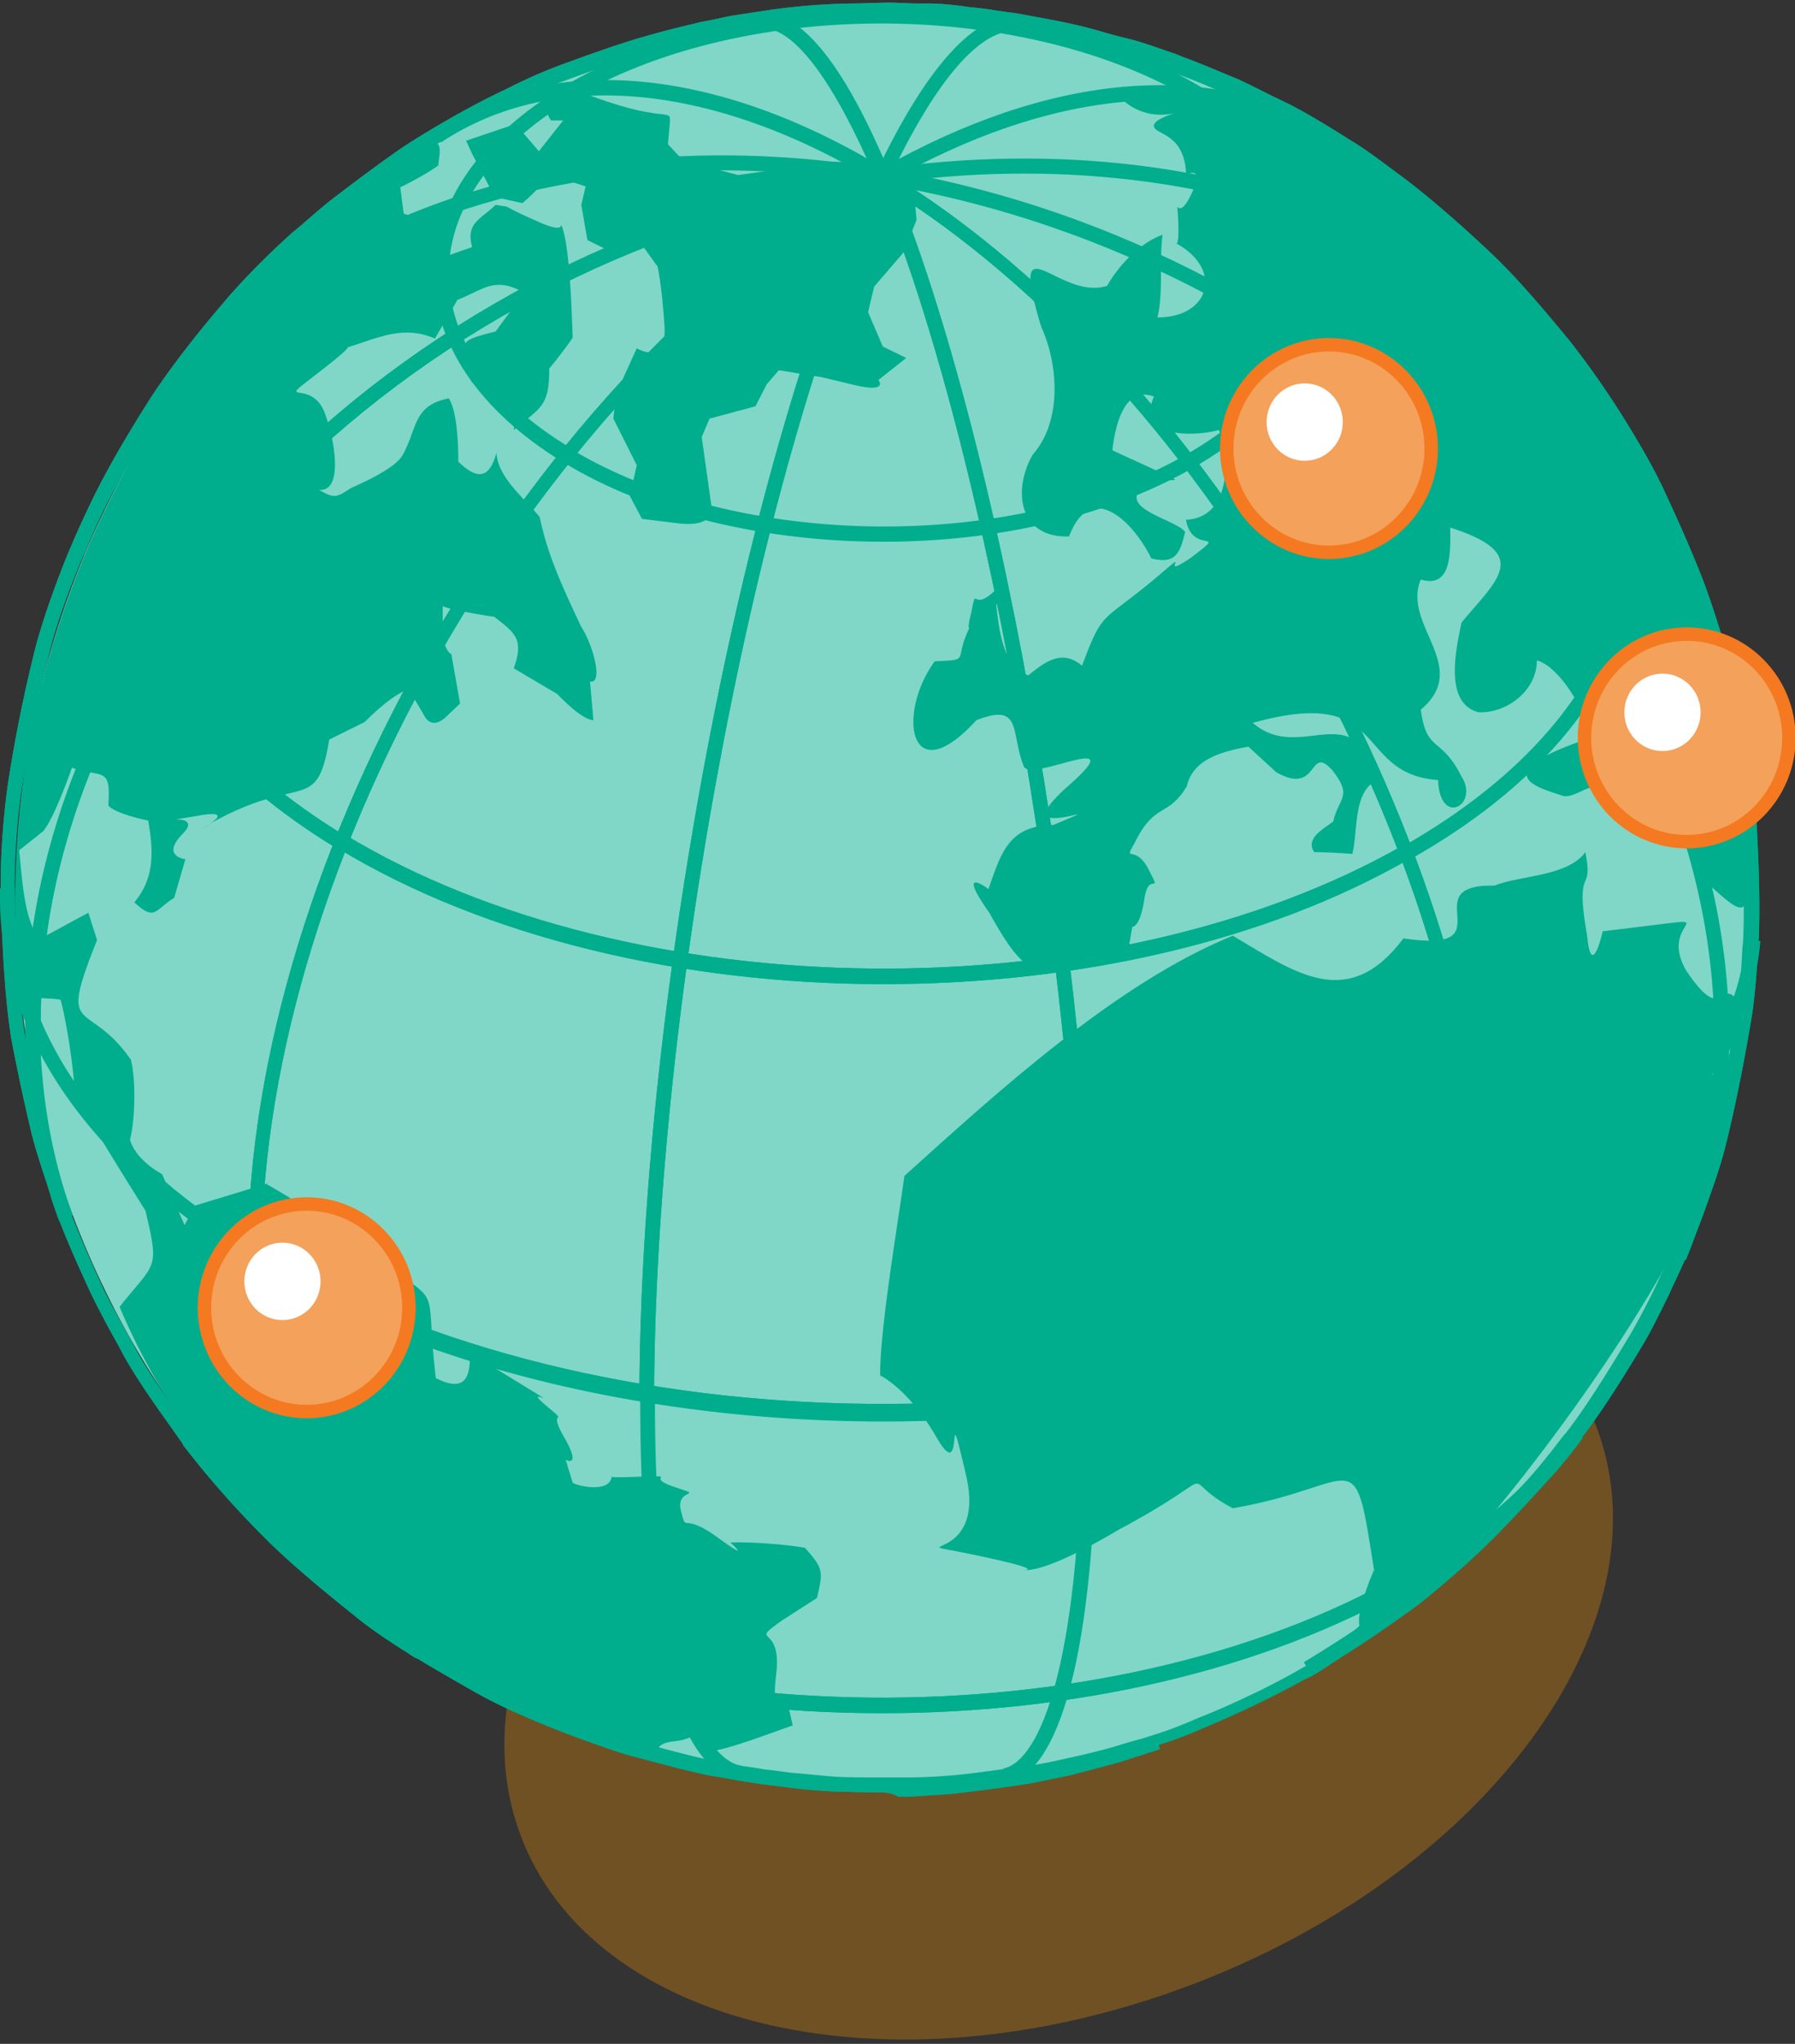 <?xml version="1.0" encoding="UTF-8"?> <svg xmlns="http://www.w3.org/2000/svg" width="58" height="66" fill="none"><rect width="100%" height="100%" fill="#333333" stroke="none"/><g clip-path="url(#a)"><path fill="#FF9801" d="M38.362 64.142c9.62-3.59 15.558-11.63 13.263-17.96s-11.953-8.55-21.573-4.961c-9.62 3.59-15.557 11.63-13.262 17.96s11.953 8.551 21.572 4.961Z" opacity=".3"></path><path fill="#80D7C7" d="M28.637 57.593c15.537 0 28.132-12.778 28.132-28.54C56.77 13.288 44.174.51 28.637.51S.505 13.289.505 29.052 13.1 57.593 28.637 57.593Z"></path><path fill="#00AE8E" d="m29.449 5.254.167 1.846-.42 1.05-.951 1.108-.196.824.476 1.107.756.37-.896.71s.336.425-.756.17l-1.064-.256-1.4-.227-.391.454-.364.71-1.484.398-.252.596.336 2.386s-.028.54-1.12.397l-1.147-.142-.392-.738.224-.994-.756-1.505.084-.795.672-1.477s.98.596.896-.71c-.084-1.335-.224-1.931-.224-1.931l-.7-.966-.644.568-.923-.454-.197-1.136.14-.597s-1.287-.454-1.343-.227c-.056.227-.7.767-.7.767l-.896-.199-.727-1.391-.197-.426 1.596-.54.756.88.784-.994h-.392s-1.092-1.675 1.371-.766c2.464.908 2.52.284 2.464.908l-.056.625.504.54 1.763.454 3.051-.426 2.548.029Z"></path><path fill="#00AE8E" d="M25.082 54.044c-.196 1.647.308.681.308.681l.224.994c-.448.142-2.464.938-2.828.824l-.168-.398c-.167-.397 0 0-.84.085-.56.057-.587.313-.531.455C13.829 54.527 6.859 49.33 3.864 42.2c1.175-1.477 1.287-1.164.84-3.095-.56-.909-1.848-2.925-2.296-3.863-.028-.766-.252-2.215-.448-2.953-.112-.057-1.12-.057-1.287-.114-1.26-10.962 4.17-21.98 13.408-27.575.224.085.084.54.084.738-.252.199-.924.568-1.232.71l.112.852c.644.199.868.284 1.428-.142-.056.34-.14 1.164-.028 1.505l.812-.284c-.224-.795.307-.909.755-1.363.672.114-.056-.085 1.372.54.56.255.728.227.756.113.28.653.336 2.925.364 3.635-.168.256-.56.767-.756.994 0 1.25-.28 1.25-1.148 1.988l.056-.54-1.427-1.022c-.14-1.278-.7-1.25.783-1.619l.924-1.25c-.952-.539-1.288-.113-2.155.228l-.728 1.25c-1.036-.455-1.876 0-2.827.284.028 0 .056.056-1.092.937-1.288.994 0 0 .392 1.278.308.852.56 2.47-.224 2.385.504.284.56.256 1.036-.056.448-.2 1.455-.654 1.68-1.08.475-.88.335-1.59 1.483-1.817.28.426.308 1.562.308 2.044.532.512.98.654 1.231-.284.056.824.924 1.477 1.4 2.074.224 1.079.588 1.96 1.344 3.55.364.54.727 1.846.28 1.76l.111 1.25c-.364-.029-.923-.596-1.175-.852l-1.4-.824c.336-.937.056-1.136-.644-1.675.196.057-1.875-.284-1.651-.37v.739c0 .738.28.852.28.852l.28 1.59-.448.426c-.448.426-.672.029-.672.029l-.532-.909c-.448.114-1.12.738-1.427 1.05l-1.148.569c-.42 2.527-.924.965-4.115 2.868.224-.113 1.036-.596-.028-.426-1.792.313.14-.142-.588.596-.728.739.084.824.084.824l-.364 1.25c-.644.397-.616.766-1.287.142.671-.796.615-1.676.447-2.642-.308-.056-1.091-.255-1.287-.482.084-1.278-.168-.88-1.176-1.221-.168.482-.616 1.675-.924 2.044l-.783.625c.084.625.14 2.414.7 2.84.391-.199 1.147-.625 1.539-.824l.28.88c-1.288 3.21-.308 1.847 1.092 3.863.168.653.14 1.931-.028 2.584.14.483.615.88 1.035 1.108l.728 1.647.336-.625c-.392.114 2.24-.681 2.407-.738-.028 0-.112.028-.112.028 2.436 1.42-.112 0 1.82 2.102.728.965 0 0 .504.114.504.113.924-.086.924-.086 2.603 2.045 1.847.739 2.239 4.147.84.426 1.148.113 1.092-.824l1.623.994c1.624.994 0 0 .84.71s0 0 .588 1.022c.587 1.023.056.739.056.739l.224.738c.168.114 1.203.34 1.26-.199.027.029.195.029 1.007 0 1.204-.028 0 0 1.036.341 1.035.34 0 0 .196.767s0 0 1.175.852c1.176.852.42.17.42.17.588-.028 1.792.057 2.408.17.615.682.587.767.392 1.62l-1.148.738c-1.092.795.028.057-.168 1.704ZM56.405 29.08c-.056.681-.98-.398-1.176-.483l-.196-.88c-.923-.54-2.77-1.648-3.61-2.272-.113-.057-.644.34-.924.255-.644-.227-2.548-.653.56-1.76.671-.228-.56-2.415-1.4-2.613 0 .965-.952 1.704-1.876 1.675-1.147-.284-.727-2.073-.56-2.896 1.12-1.364 2.324-2.216-.363-3.068 0 .71.084 1.988-.952 1.676-.616 1.477 1.651 2.812 0 4.203.196 1.42.644.824 1.316 2.158.588.91-.7 1.648-.756.114-2.771-.199-1.512-3.096-5.99-1.846 1.567 1.335 3.219-.937 4.086 1.818-.867.34-.672 1.647-.867 2.413a17.868 17.868 0 0 0-1.232-.056c-.308-.455.336-.767.616-.994.168-.767.644-.795-.028-1.647-.784-.88-.42.852-1.82.056l-.895-.823c-.756.142-1.792.369-1.988 1.278-.616 1.022-1.036.511-1.68 1.817-.391.71 0 0 .448.88.448.881 0 0-.14.938-.14.937-.391.909-.391.909-.168.852-.084 1.391-1.148.994-1.876.369-2.072 1.079-3.471-1.449-1.12-1.59-.028-.767-.028-.767.42-1.22.672-2.044 2.1-2.073 2.435-1.022-1.904.824.531-1.306 2.016-1.79-1.204-.085-1.483-.568-.448-1.08-.029-2.102-1.54-1.505-2.183 2.385-2.575-.227-1.344-1.903 1.204-.057.588 0 1.12-1.08 0 0-.084.086.056-.482.196-.965 0 0 .756-.71s.056.455.056.455c.084.738.196 1.988 1.035 2.271.56-.454 1.092-.852 1.736-.312.7-1.874.616-1.335 2.491-2.925 1.176-1.022-.14.227 1.036-.568 1.26-.966.028-.057-.168-1.221 1.4-.057 1.456-1.875 1.064-2.897-.84.227-2.688.256-2.1-1.08-.98-.368-1.26.995-1.343 1.733.784.37-.056-.028 1.54.71 1.119.511 0 0-.588.511-.728.682 1.12 1.023 1.4 1.42-.169.682-.309 1.051-1.093.852-.587-1.192-1.96-2.556-2.659-.71-1.595.057-1.847-1.448-1.176-2.64 1.008-1.137.784-3.04.28-4.119-1.091-3.606.56-.823 2.128-1.334.364-.654 1.064-1.392 1.791-1.648-.112.739.028 1.903-.168 2.67 1.708 0 2.128-1.562.616-2.386.028 0 .084-.085.056-.766-.056-.938-.056.17.42-.824s-.168-.625-.168-.625c0-.284-.056-.681-.308-.994-.308-.369-.728-.397-.728-.596 0-.085.112-.227.644-.398-.168.029-.588.114-1.091-.085a1.825 1.825 0 0 1-.868-.71c.98-.028 2.38 0 4.03.455 2.716.738 4.48 2.158 6.27 3.606 3.248 2.698 5.123 5.424 5.543 6.078 4.283 6.39 4.62 13.177 4.591 16.074Z"></path><path fill="#00AE8E" d="M55.734 35.044c1.26 4.516-14.78 23.827-11.337 15.648-.672-4.316-.42-2.697-4.563-1.988-1.988-1.05 0-1.278-3.667.682-2.491 1.477-3.051 1.306-3.051 1.306s.7 0-1.764-.51c-2.491-.512.56.425-.14-2.557-.7-3.01 0 .426-.923-1.164-.924-1.619-1.848-2.045-1.848-2.045-.028-1.391.588-5.026.784-6.447 2.967-2.669 6.83-6.219 10.609-7.753 2.015 1.193 3.723 2.471 5.514.086 3.416.51.252-1.761 2.94-1.704.84-.341 2.351-.284 2.939-1.08.28 1.42-.364.313.056 2.698.14 1.477.504-.142.504-.142l1.847-.227c1.848-.227 0 0 .84 1.477 1.204 1.818 1.12.256 1.652.966-.168.624.056 1.59-.532 1.96-1.148.766-.14.084.14.794Z"></path><path fill="#00AE8E" d="M28.3 57.878h-.139c-.392 0-.896-.029-1.26-.029-.392-.028-.895-.057-1.287-.113-.28-.029-.616-.086-.952-.114l-.336-.057c-.42-.057-.98-.17-1.372-.227-.84-.17-1.959-.483-2.715-.682-.476-.142-1.091-.369-1.567-.54a32.26 32.26 0 0 1-1.764-.71 16.1 16.1 0 0 1-1.512-.738c-.755-.425-1.707-.993-2.379-1.391-.448-.284-1.091-.71-1.567-1.108-.924-.738-2.1-1.704-2.912-2.527a30.183 30.183 0 0 1-2.603-2.954l-.056-.113c-.616-.852-1.4-1.931-1.903-2.84-.084-.17-.196-.37-.308-.568a32.65 32.65 0 0 1-.7-1.335c-.476-1.022-1.008-2.215-1.316-3.152l-.028-.114c-.196-.625-.476-1.42-.616-2.016a64.73 64.73 0 0 1-.643-3.01C.14 32.147.057 30.244.029 28.938 0 27.916.085 26.525.253 25.332a47.71 47.71 0 0 1 .895-4.43c.224-.852.616-1.931.784-2.358.252-.681.644-1.561.868-2.016.392-.88 1.036-2.045 1.931-3.465.672-1.079 1.736-2.414 2.52-3.322.644-.767 1.54-1.647 2.211-2.244l.308-.255c.392-.341.812-.71 1.204-.994.588-.455 1.4-1.051 2.015-1.477.644-.426 2.1-1.307 3.387-1.903l.168-.085a16.857 16.857 0 0 1 1.484-.653c.784-.284 1.931-.71 2.855-.966a25.78 25.78 0 0 1 1.428-.37l.335-.084c.336-.057.7-.142.98-.199.392-.057.924-.142 1.316-.199a21.27 21.27 0 0 1 2.547-.199c.392 0 .896-.028 1.26-.028.28 0 .588.028.896.028h.364c.391 0 .923.057 1.287.114.28.028.588.057.896.114l.392.056c.308.029.672.114 1.008.17l.307.058a18.6 18.6 0 0 1 1.4.312c.308.085.672.199 1.036.284l.336.085c.392.114.867.284 1.287.426l.28.114c.56.199 1.26.51 1.764.71.308.142.7.34 1.035.51l.476.228c.644.312 1.428.795 2.1 1.221.392.227.895.597 1.54 1.08.979.71 2.155 1.76 2.939 2.499.923.852 1.959 2.101 2.659 2.953a29.31 29.31 0 0 1 1.987 2.897c.308.511.756 1.278 1.036 1.903.336.71.952 2.073 1.343 3.124.14.397.476 1.363.672 2.13.28 1.107.588 2.357.728 3.35l.056.427c.084.596.168 1.306.196 1.874.056 1.108.112 2.527.056 3.607l-.028.312a21.903 21.903 0 0 1-.168 1.988c-.196 1.221-.532 3.01-.896 4.43-.14.568-.42 1.363-.783 2.357-.112.284-.504 1.278-.868 2.017l-.196.426c-.252.51-.532 1.079-.784 1.505-.476.795-1.371 2.272-2.155 3.237l-.056.057c-.392.483-.868 1.108-1.26 1.534-.644.71-1.511 1.619-2.183 2.215l-.056.057c-.588.51-1.316 1.164-1.932 1.59a38.025 38.025 0 0 1-3.079 2.016l-.252-.425a43.275 43.275 0 0 0 3.051-2.017c.588-.426 1.316-1.05 1.904-1.562l.056-.057c.672-.596 1.511-1.476 2.155-2.186.392-.426.868-1.023 1.232-1.506l.056-.056c.756-.966 1.623-2.414 2.1-3.21.251-.425.531-.965.783-1.476l.196-.426c.252-.483.56-1.221.84-1.988.364-.966.615-1.733.755-2.3.364-1.392.7-3.181.896-4.374.084-.568.14-1.278.168-1.931l.028-.313c.056-1.05 0-2.442-.056-3.55a22.497 22.497 0 0 0-.196-1.817l-.056-.426c-.14-1.05-.504-2.5-.7-3.294a25.792 25.792 0 0 0-.671-2.073c-.392-1.051-1.008-2.386-1.316-3.096-.28-.596-.728-1.335-1.008-1.846a28.63 28.63 0 0 0-1.96-2.868c-.671-.852-1.707-2.045-2.602-2.897-.756-.738-1.932-1.76-2.884-2.442-.643-.455-1.147-.824-1.54-1.051-.475-.313-1.399-.88-2.07-1.193l-.477-.227c-.335-.17-.727-.37-1.035-.511-.392-.17-1.148-.512-1.736-.71h-.252c-.42-.142-.895-.313-1.26-.426l-.335-.085c-.336-.086-.7-.2-1.008-.284a21.11 21.11 0 0 0-1.372-.313l-.307-.057c-.336-.056-.7-.142-.98-.17L32.136.88c-.308-.028-.616-.085-.896-.113-.364-.029-.868-.086-1.26-.114h-.363c-.308 0-.616-.028-.896-.028-.364 0-.868 0-1.232.028-1.232.057-2.183.17-2.52.199-.391.057-.895.113-1.287.199-.28.056-.644.113-.98.198l-.363.086c-.364.085-.924.227-1.372.34-.896.256-2.043.682-2.827.966-.448.17-1.008.426-1.456.625l-.168.085a26.295 26.295 0 0 0-3.303 1.874c-.616.426-1.427.994-1.987 1.449-.364.284-.784.653-1.176.994l-.308.255a19.729 19.729 0 0 0-2.155 2.187c-.784.909-1.82 2.215-2.492 3.266-.867 1.391-1.511 2.556-1.903 3.408-.196.454-.588 1.335-.84 1.988-.168.426-.56 1.477-.756 2.3a48.472 48.472 0 0 0-.895 4.373c-.168 1.136-.252 2.556-.224 3.522.028 1.278.112 3.152.336 4.516.14.88.391 2.073.615 2.982.14.596.392 1.363.616 1.987l.028.114c.308.909.812 2.073 1.288 3.096.196.397.448.852.7 1.306.112.199.224.397.308.568.475.88 1.231 1.931 1.875 2.783l.056.085c.728.994 1.792 2.13 2.547 2.897.812.795 1.96 1.76 2.883 2.5.448.368 1.092.794 1.512 1.05.644.426 1.596.965 2.351 1.392.364.198.924.482 1.484.738.588.255 1.26.54 1.736.71.447.17 1.063.397 1.54.511.755.199 1.847.511 2.686.682.364.085.924.17 1.344.227l.336.057c.308.028.644.085.924.113.392.029.895.085 1.26.114.363.028.867.028 1.259.028h1.26c.392 0 .895-.028 1.231-.057.784-.056 1.82-.227 2.548-.312.42-.057.951-.17 1.315-.256.42-.085.98-.227 1.4-.34.28-.086.644-.2.98-.284l.447-.142.14.454-.447.142c-.336.114-.7.227-.98.312-.42.114-.98.256-1.4.37-.392.085-.952.198-1.371.284-.728.113-1.792.255-2.576.34-.364.029-.895.057-1.287.086h-.392c-.252-.142-.504-.142-.728-.142Z"></path><path fill="#00AE8E" d="M28.496 55.322c-6.438 0-12.848-1.477-17.663-4.402l.252-.426c9.293 5.623 24.633 5.794 34.206.34l.224.427c-4.758 2.726-10.889 4.061-17.019 4.061ZM28.636 5.906l-.224-.426C33.9 2.357 39.077 1.902 42.968 4.174l-.252.426c-3.75-2.187-8.761-1.732-14.08 1.306Z"></path><path fill="#00AE8E" d="M55.873 33.512h-.476C55.425 20.76 43.361 8.407 28.47 5.936l.084-.483c15.088 2.5 27.348 15.08 27.32 28.059Z"></path><path fill="#00AE8E" d="M53.69 16.84C49.575 8.604 39.694 4.345 28.525 5.935l-.056-.483c11.393-1.619 21.442 2.755 25.64 11.161l-.42.227Z"></path><path fill="#00AE8E" d="M28.301 5.794C26.901 2.499 25.53.71 24.494.937L24.41.455c1.344-.256 2.8 1.448 4.339 5.14l-.448.199Z"></path><path fill="#00AE8E" d="M28.384 5.907C23.038 2.669 17.887 2.187 14.248 4.6l-.252-.426c3.807-2.499 9.126-2.044 14.64 1.307l-.252.426Z"></path><path fill="#00AE8E" d="m2.715 17.92-.447-.171C5.907 8.406 16.46 3.464 28.552 5.452l-.084.483C16.6 3.975 6.27 8.775 2.715 17.919Z"></path><path fill="#00AE8E" d="M1.316 32.943H.84C.868 19.964 13.268 7.639 28.496 5.453l.056.482C13.548 8.093 1.344 20.19 1.316 32.943Z"></path><path fill="#00AE8E" d="M28.552 45.837c-7.446 0-14.864-1.704-20.434-5.084l-.112-.056v-.142C8.034 27.605 17.187 11.9 28.412 5.51l.112-.057.112.085c10.917 6.617 19.735 22.521 19.707 35.443v.142l-.112.056c-5.487 3.096-12.597 4.658-19.679 4.658ZM8.454 40.384c10.749 6.447 28.356 6.617 39.413.398-.028-12.723-8.678-28.257-19.37-34.818C17.522 12.297 8.565 27.69 8.453 40.384Z"></path><path fill="#00AE8E" d="M28.553 31.78c-6.438 0-12.849-1.478-17.663-4.403l.252-.426c9.293 5.623 24.633 5.794 34.206.341l.224.426c-4.73 2.726-10.86 4.061-17.02 4.061Z"></path><path fill="#00AE8E" d="M21.135 44.984h-.476c.056-12.894 3.471-30.558 7.642-39.39l.42.199c-4.143 8.775-7.53 26.354-7.586 39.19Z"></path><path fill="#00AE8E" d="M35.467 45.126h-.476c.028-12.837-2.967-30.473-6.69-39.333l.448-.2c3.723 8.918 6.746 26.64 6.718 39.533Z"></path><path fill="#00AE8E" d="M28.3 57.878h-.139c-.392 0-.896-.029-1.26-.029-.392-.028-.895-.057-1.287-.113-.28-.029-.616-.086-.952-.114l-.336-.057c-.42-.057-.98-.17-1.372-.227-.84-.17-1.959-.483-2.715-.682-.476-.142-1.091-.369-1.567-.54a32.26 32.26 0 0 1-1.764-.71 16.1 16.1 0 0 1-1.512-.738c-.587-.34-1.315-.738-1.903-1.107h-.028c-.168-.085-.308-.199-.448-.284-.448-.284-1.091-.71-1.567-1.108-.924-.738-2.1-1.704-2.912-2.527a30.183 30.183 0 0 1-2.603-2.954l-.056-.113c-.616-.852-1.4-1.931-1.903-2.84-.084-.17-.196-.37-.308-.568a32.65 32.65 0 0 1-.7-1.335c-.476-1.022-1.008-2.215-1.316-3.152l-.028-.114c-.196-.625-.476-1.42-.616-2.016a64.73 64.73 0 0 1-.643-3.01C.14 32.147.057 30.244.029 28.938 0 27.916.085 26.525.253 25.332a47.71 47.71 0 0 1 .895-4.43c.224-.852.616-1.931.784-2.358.252-.681.644-1.561.868-2.016.392-.88 1.036-2.045 1.931-3.465.672-1.079 1.736-2.414 2.52-3.322.644-.767 1.54-1.647 2.211-2.244l.308-.255c.392-.341.812-.71 1.204-.994.588-.455 1.4-1.051 2.015-1.477.644-.426 2.1-1.307 3.387-1.903l.168-.085a16.857 16.857 0 0 1 1.484-.653c.784-.284 1.931-.71 2.855-.966a25.78 25.78 0 0 1 1.428-.37l.335-.084c.336-.057.7-.142.98-.199.392-.057.924-.142 1.316-.199a21.27 21.27 0 0 1 2.547-.199c.392 0 .896-.028 1.26-.028.28 0 .588.028.896.028h.364c.391 0 .923.057 1.287.114.28.028.588.057.896.114l.392.056c.308.029.672.114 1.008.17l.307.058a18.6 18.6 0 0 1 1.4.312c.308.085.672.199 1.036.284l.336.085c.392.114.867.284 1.287.426l.28.114c.56.199 1.26.51 1.764.71.308.142.7.34 1.035.51l.476.228c.644.312 1.428.795 2.1 1.221.392.227.895.597 1.54 1.08.979.71 2.155 1.76 2.939 2.499.923.852 1.959 2.101 2.659 2.953a29.31 29.31 0 0 1 1.987 2.897c.308.511.756 1.278 1.036 1.903.336.71.952 2.073 1.343 3.124.14.397.476 1.363.672 2.13.28 1.107.588 2.357.728 3.35l.056.427c.084.596.168 1.306.196 1.874.056 1.108.112 2.527.056 3.607l-.028.312a21.903 21.903 0 0 1-.168 1.988c-.196 1.221-.532 3.01-.896 4.43-.14.568-.42 1.363-.783 2.357-.112.284-.504 1.278-.868 2.017l-.196.426c-.252.51-.532 1.079-.784 1.505-.476.795-1.371 2.272-2.155 3.237l-.056.057c-.392.483-.868 1.108-1.26 1.534-.644.71-1.511 1.619-2.183 2.215l-.056.057c-.588.51-1.316 1.164-1.932 1.59l-.28-.37a9.936 9.936 0 0 1-2.799 2.415l-.252.114c-.168.113-1.064.567-1.595.823-.532.256-1.176.54-1.652.738l-.196.086c-.392.17-.868.34-1.232.454l-.447.142c-.336.114-.7.227-.98.312-.42.114-.98.256-1.4.37-.392.085-.952.198-1.371.284-.728.113-1.792.255-2.576.34-.364.029-.895.057-1.287.086H28.3ZM13.69 53.106c.588.37 1.316.767 1.903 1.108.364.199.924.483 1.484.738.588.256 1.26.54 1.736.71.447.17 1.063.398 1.54.512.755.198 1.847.51 2.686.681.364.085.924.17 1.344.227l.336.057c.308.029.644.085.924.114.392.028.895.085 1.26.113.363.029.867.029 1.259.029h1.26c.392 0 .895-.029 1.231-.057.784-.057 1.82-.227 2.548-.312.42-.057.951-.17 1.315-.256.42-.085.98-.227 1.4-.34.28-.086.644-.2.98-.285l.447-.142c.364-.113.812-.284 1.204-.454l.196-.085c.448-.17 1.092-.455 1.624-.71.56-.256 1.4-.71 1.54-.795l.251-.143c3.583-2.044 5.599-6.446 5.71-12.382-11.112 6.106-28.58 5.936-39.385-.397.056 5.538 1.904 9.826 5.207 12.07Zm34.654-12.58v.426c0 4.544-1.091 8.235-3.135 10.791.588-.426 1.288-1.05 1.848-1.533l.056-.057c.672-.596 1.511-1.477 2.155-2.187.392-.426.868-1.022 1.232-1.505l.056-.057c.756-.965 1.623-2.414 2.1-3.209.251-.426.531-.965.783-1.477l.196-.426c.252-.482.56-1.22.84-1.988.364-.965.616-1.732.756-2.3.363-1.392.7-3.18.895-4.373.084-.568.14-1.278.168-1.932l.028-.312c.056-1.05 0-2.442-.056-3.55a22.452 22.452 0 0 0-.196-1.817l-.056-.426c-.14-1.051-.504-2.5-.7-3.295a25.792 25.792 0 0 0-.671-2.073c-.392-1.05-1.008-2.385-1.316-3.095-.28-.597-.728-1.335-1.008-1.846a28.645 28.645 0 0 0-1.96-2.869c-.671-.852-1.707-2.044-2.602-2.896-.756-.739-1.932-1.761-2.884-2.443-.644-.454-1.147-.823-1.54-1.05-.475-.313-1.399-.88-2.07-1.193l-.477-.228a33.97 33.97 0 0 0-1.035-.51c-.392-.171-1.148-.512-1.736-.71l-.224-.114c-.42-.142-.895-.313-1.26-.426l-.335-.085c-.336-.086-.7-.2-1.008-.284a21.11 21.11 0 0 0-1.372-.313l-.307-.057c-.336-.056-.7-.142-.98-.17L32.136.88c-.308-.028-.616-.085-.896-.113-.364-.029-.868-.086-1.26-.114h-.363c-.308 0-.616-.028-.896-.028-.364 0-.868 0-1.232.028-1.232.057-2.183.17-2.52.199-.391.057-.895.113-1.287.199-.28.056-.644.113-.98.198l-.363.086c-.364.085-.924.227-1.372.34-.896.256-2.043.682-2.827.966-.448.17-1.008.426-1.456.625l-.168.085a26.295 26.295 0 0 0-3.303 1.874c-.616.426-1.427.994-1.987 1.449-.364.284-.784.653-1.176.994l-.308.255a19.729 19.729 0 0 0-2.155 2.187c-.784.909-1.82 2.215-2.492 3.266-.867 1.391-1.511 2.556-1.903 3.408-.196.454-.588 1.335-.84 1.988-.168.426-.56 1.477-.756 2.3a48.472 48.472 0 0 0-.895 4.373c-.168 1.136-.252 2.556-.224 3.522.028 1.278.112 3.152.336 4.516.14.88.391 2.073.615 2.982.14.596.392 1.363.616 1.987l.028.114c.308.909.812 2.073 1.288 3.096.196.397.448.852.7 1.306.112.199.224.397.308.568.475.88 1.231 1.931 1.875 2.783l.056.085c.728.994 1.792 2.13 2.547 2.897.588.568 1.344 1.221 2.072 1.846-1.932-2.584-2.967-6.22-2.94-10.565v-.426l.364.228c10.777 6.531 28.553 6.702 39.638.397l.363-.255Z"></path><path fill="#00AE8E" d="m45.516 51.289-.224-.426c2.38-1.363 4.227-2.954 5.459-4.715l.391.284c-1.315 1.846-3.19 3.465-5.626 4.857ZM54.473 40.696l-.448-.199c.896-2.187 1.344-4.516 1.372-6.986h.476c0 2.527-.476 4.941-1.4 7.185ZM13.688 53.674c-.056-.028-.112-.085-.168-.113l.252-.398.168.114-.252.397Z"></path><path fill="#00AE8E" d="M13.52 53.56c-3.554-2.357-5.514-6.929-5.514-12.893C2.716 37.43-.112 33.198 0 28.683h.476c-.112 4.345 2.66 8.491 7.866 11.615l.112.057v.142c-.028 5.85 1.875 10.337 5.319 12.637l-.252.426Z"></path><path fill="#00AE8E" d="M10.833 50.948c-2.323-1.42-4.114-3.039-5.318-4.885l.392-.284c1.175 1.761 2.911 3.351 5.178 4.715l-.252.454ZM1.904 39.418C1.176 37.374.813 35.215.813 32.943h.475c0 2.187.336 4.317 1.064 6.305l-.448.17Z"></path><path fill="#00AE8E" d="M28.496 55.322c-6.438 0-12.848-1.477-17.663-4.402l.252-.426c9.293 5.623 24.633 5.794 34.206.34l.224.427c-4.758 2.726-10.889 4.061-17.019 4.061Z"></path><path fill="#00AE8E" d="M23.933 57.508c-2.1-.284-3.275-4.856-3.247-12.524h.476c-.028 8.577 1.456 11.843 2.827 12.042l-.056.482ZM32.527 57.594l-.112-.483c1.232-.255 2.547-3.55 2.547-11.984h.476c0 7.611-1.035 12.041-2.911 12.467ZM45.572 27.746l-.224-.426c3.89-2.215 6.326-5.055 7.054-8.208.532-2.385.028-4.828-1.512-7.071l.392-.284c1.624 2.357 2.155 4.941 1.596 7.469-.756 3.294-3.276 6.248-7.306 8.52ZM38.546 15.108l-.224-.426c2.66-1.533 4.171-3.55 4.2-5.708.027-2.13-1.372-4.146-3.92-5.68l.252-.426c2.715 1.647 4.171 3.806 4.143 6.106-.056 2.357-1.624 4.515-4.45 6.134ZM38.602 3.266C33.172 0 24.27-.085 18.699 3.067l-.224-.426c5.683-3.237 14.836-3.152 20.379.199l-.252.426Z"></path><path fill="#00AE8E" d="m28.72 5.794-.42-.2C30.009 1.989 31.66.257 33.088.54l-.084.483C31.8.767 30.289 2.47 28.722 5.793ZM10.89 27.405c-3.807-2.3-6.187-5.225-6.83-8.434-.504-2.528.084-5.084 1.735-7.412l.392.284c-1.568 2.215-2.155 4.657-1.652 7.043.616 3.038 2.912 5.85 6.607 8.093l-.252.426ZM18.167 14.91c-2.687-1.648-4.17-3.835-4.142-6.135.028-2.329 1.623-4.516 4.45-6.134l.224.426C16.04 4.6 14.53 6.617 14.5 8.775c-.028 2.13 1.372 4.146 3.92 5.68l-.253.454Z"></path><path fill="#00AE8E" d="M1.316 32.943H.84C.868 19.964 13.268 7.639 28.496 5.453l.056.482C13.548 8.093 1.344 20.19 1.316 32.943Z"></path><path fill="#00AE8E" d="M28.552 45.837c-7.446 0-14.864-1.704-20.434-5.084l-.112-.056v-.142C8.034 27.605 17.187 11.9 28.412 5.51l.112-.057.112.085c10.917 6.617 19.735 22.521 19.707 35.443v.142l-.112.056c-5.487 3.096-12.597 4.658-19.679 4.658ZM8.454 40.384c10.749 6.447 28.356 6.617 39.413.398-.028-12.723-8.678-28.257-19.37-34.818C17.522 12.297 8.565 27.69 8.453 40.384Z"></path><path fill="#00AE8E" d="M28.553 31.78c-6.438 0-12.849-1.478-17.663-4.403l.252-.426c9.293 5.623 24.633 5.794 34.206.341l.224.426c-4.73 2.726-10.86 4.061-17.02 4.061ZM28.553 17.494c-3.779 0-7.558-.852-10.385-2.585l.252-.426c5.402 3.266 14.332 3.38 19.902.2l.224.425c-2.77 1.59-6.382 2.386-9.993 2.386Z"></path><path fill="#00AE8E" d="M21.135 44.984h-.476c.056-12.894 3.471-30.558 7.642-39.39l.42.199c-4.143 8.775-7.53 26.354-7.586 39.19Z"></path><path fill="#00AE8E" d="M35.467 45.126h-.476c.028-12.837-2.967-30.473-6.69-39.333l.448-.2c3.723 8.918 6.746 26.64 6.718 39.533ZM48.231 41.15l-.224-.426c.084-.057 7.95-4.515 8.398-10.366l.476.029c-.476 6.106-8.314 10.593-8.65 10.763Z"></path><path fill="#F3A15B" d="M9.91 45.581c1.824 0 3.303-1.5 3.303-3.351 0-1.85-1.48-3.351-3.303-3.351-1.825 0-3.304 1.5-3.304 3.351 0 1.85 1.48 3.351 3.304 3.351Z"></path><path stroke="#F47920" stroke-linecap="round" stroke-linejoin="round" stroke-miterlimit="10" stroke-width=".434" d="M9.91 45.581c1.824 0 3.303-1.5 3.303-3.351 0-1.85-1.48-3.351-3.303-3.351-1.825 0-3.304 1.5-3.304 3.351 0 1.85 1.48 3.351 3.304 3.351Z"></path><path fill="#fff" d="M9.126 42.628c.68 0 1.232-.56 1.232-1.25s-.552-1.25-1.232-1.25c-.68 0-1.231.56-1.231 1.25s.551 1.25 1.231 1.25Z"></path><path fill="#F3A15B" d="M42.94 17.834c1.825 0 3.304-1.5 3.304-3.351 0-1.85-1.48-3.351-3.303-3.351-1.825 0-3.303 1.5-3.303 3.351 0 1.85 1.478 3.351 3.303 3.351Z"></path><path stroke="#F47920" stroke-linecap="round" stroke-linejoin="round" stroke-miterlimit="10" stroke-width=".434" d="M42.94 17.834c1.825 0 3.304-1.5 3.304-3.351 0-1.85-1.48-3.351-3.303-3.351-1.825 0-3.303 1.5-3.303 3.351 0 1.85 1.478 3.351 3.303 3.351Z"></path><path fill="#fff" d="M42.157 14.88c.68 0 1.232-.56 1.232-1.25s-.552-1.25-1.232-1.25c-.68 0-1.231.56-1.231 1.25s.551 1.25 1.231 1.25Z"></path><path fill="#F3A15B" d="M54.501 27.178c1.825 0 3.303-1.5 3.303-3.351s-1.478-3.351-3.303-3.351c-1.824 0-3.303 1.5-3.303 3.35 0 1.851 1.48 3.352 3.303 3.352Z"></path><path stroke="#F47920" stroke-linecap="round" stroke-linejoin="round" stroke-miterlimit="10" stroke-width=".434" d="M54.501 27.178c1.825 0 3.303-1.5 3.303-3.351s-1.478-3.351-3.303-3.351c-1.824 0-3.303 1.5-3.303 3.35 0 1.851 1.48 3.352 3.303 3.352Z"></path><path fill="#fff" d="M53.718 24.253c.68 0 1.232-.56 1.232-1.25s-.552-1.25-1.232-1.25c-.68 0-1.232.56-1.232 1.25s.552 1.25 1.232 1.25Z"></path></g><defs><clipPath id="a"><path fill="#fff" d="M0 0h58v66H0z"></path></clipPath></defs></svg> 